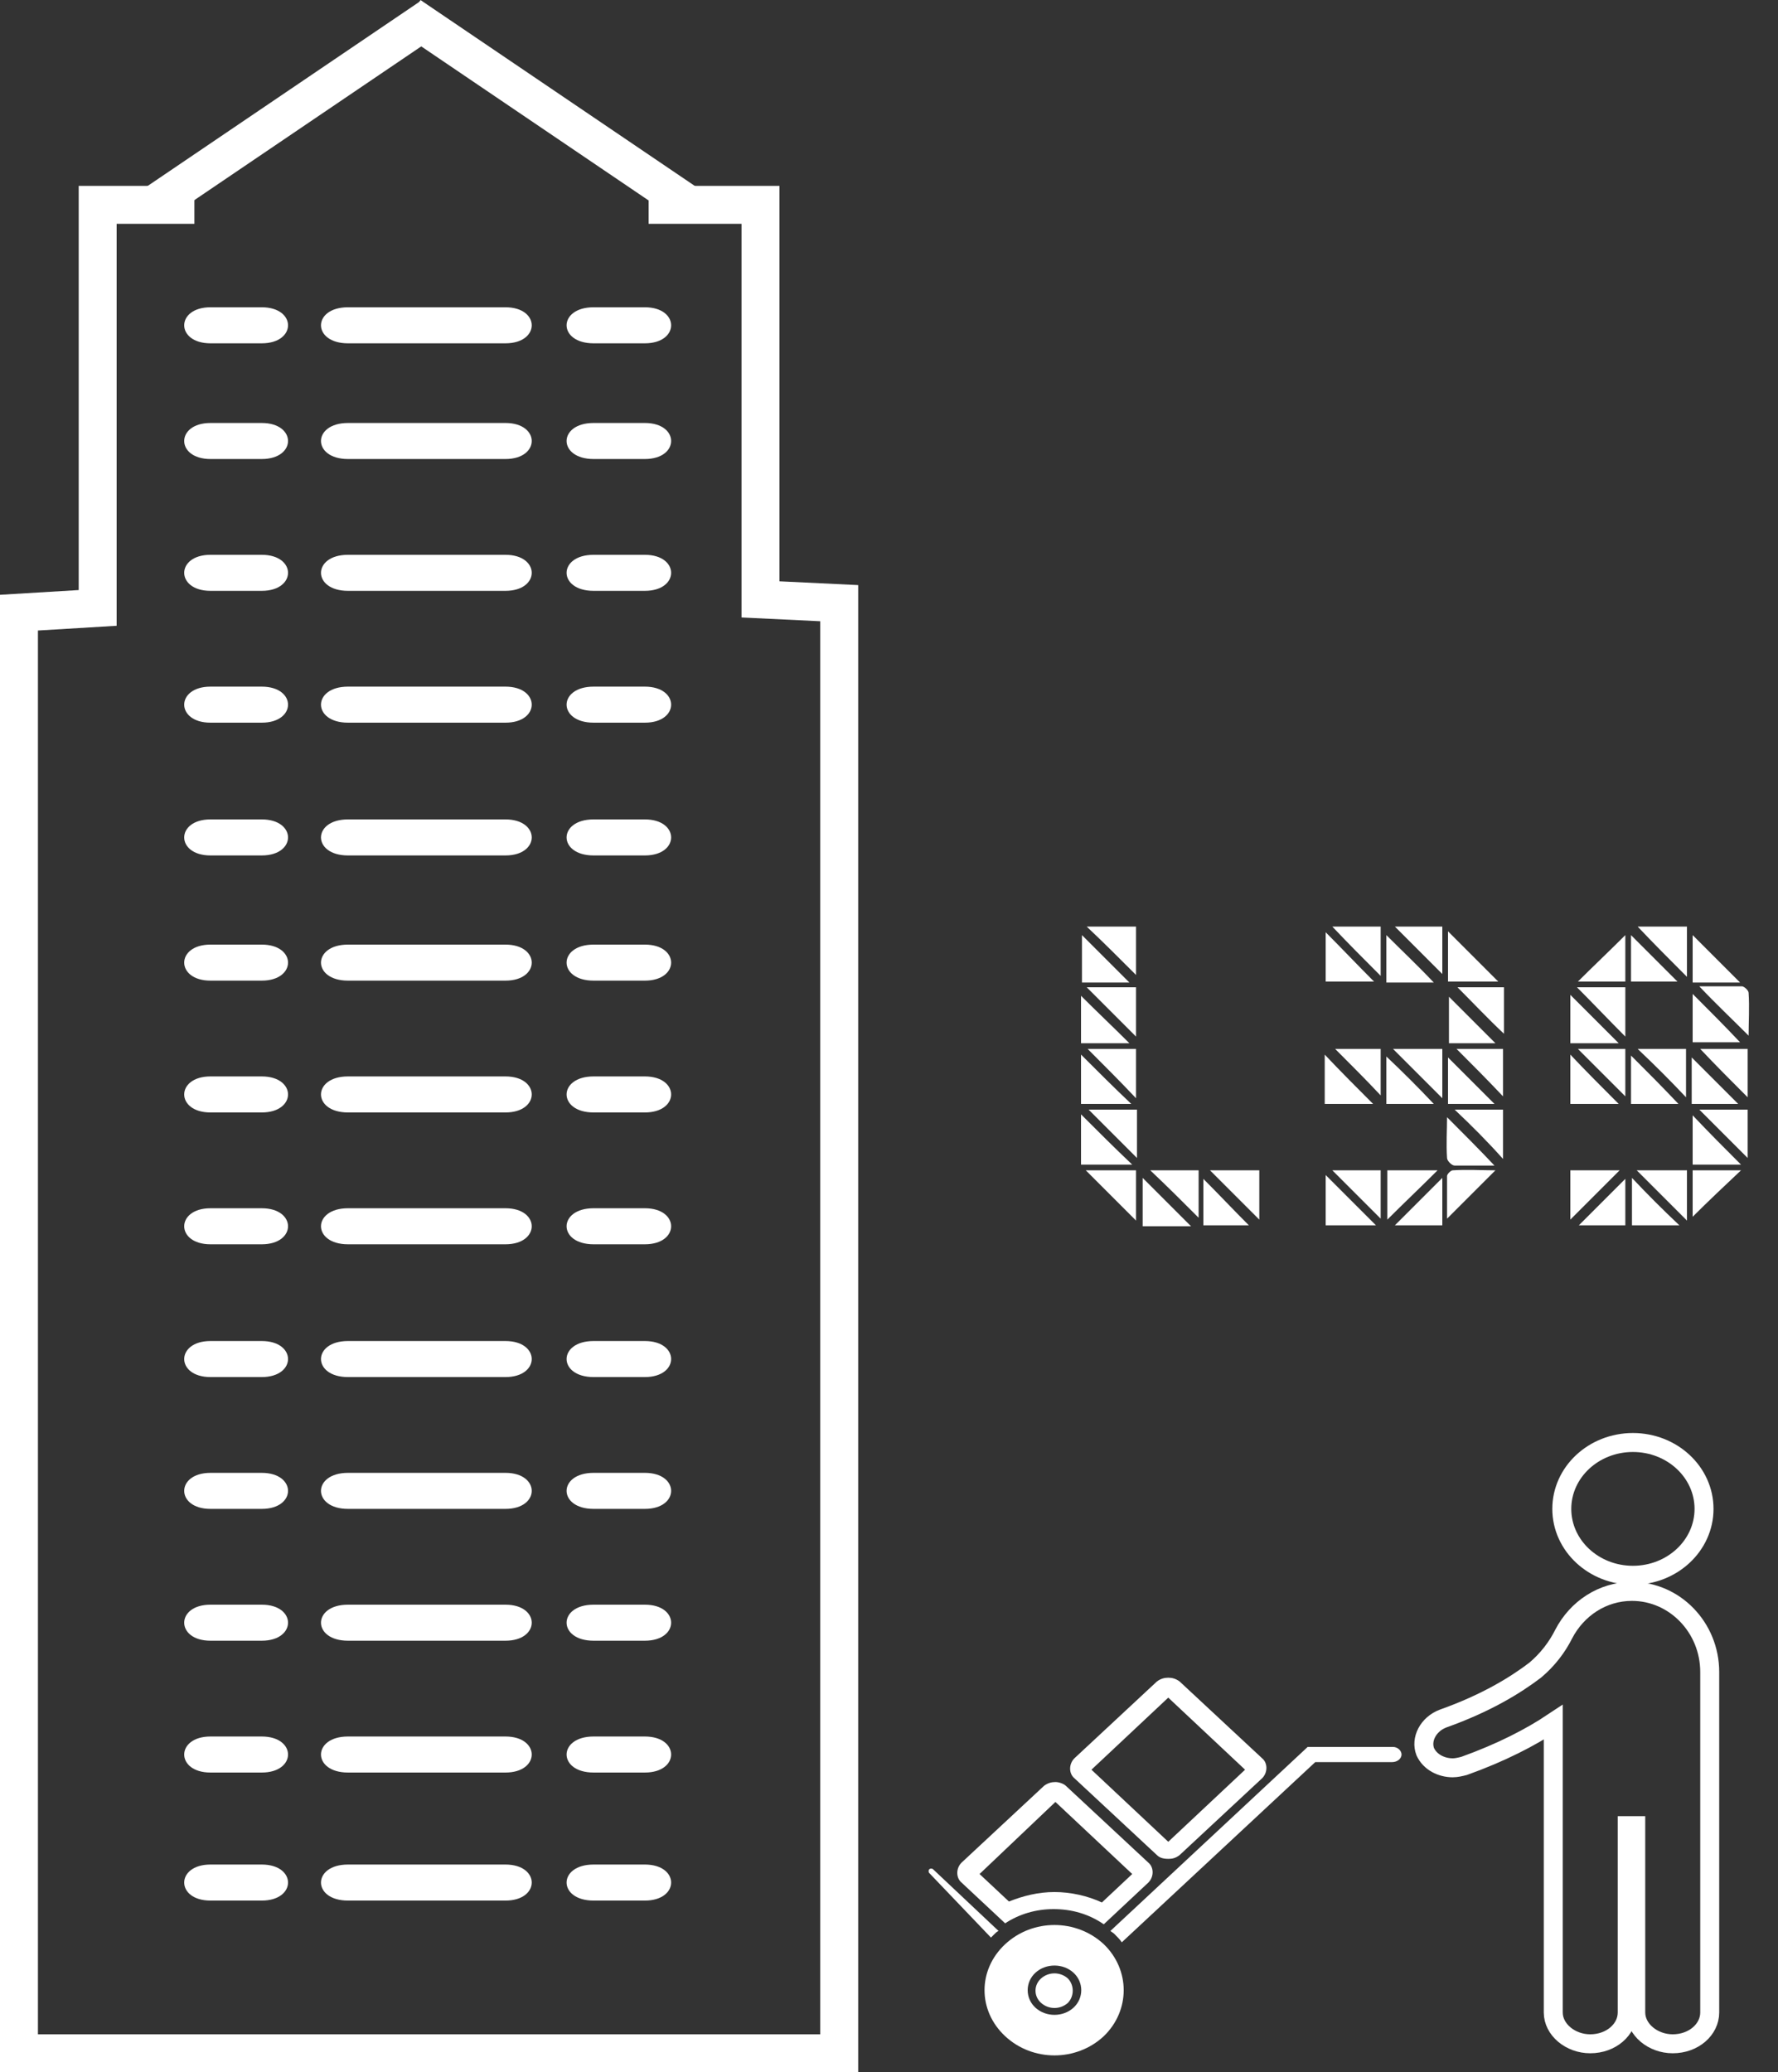 <?xml version="1.0" encoding="utf-8"?>
<!-- Generator: Adobe Illustrator 18.0.0, SVG Export Plug-In . SVG Version: 6.00 Build 0)  -->
<!DOCTYPE svg PUBLIC "-//W3C//DTD SVG 1.1//EN" "http://www.w3.org/Graphics/SVG/1.1/DTD/svg11.dtd">
<svg version="1.1" id="Layer_1" xmlns="http://www.w3.org/2000/svg" xmlns:xlink="http://www.w3.org/1999/xlink" x="0px" y="0px"
	 viewBox="0 0 187.5 218.5" enable-background="new 0 0 187.5 218.5" xml:space="preserve">
<rect x="0" y="0" width="187.5" height="218.5" fill="#333333" stroke="none"/>
<g>
	<path fill="#FFFFFF" d="M114,111.2c1.7,1.7,3.5,3.5,5.3,5.2c-1.7,0-3.4,0-5.3,0C114,114.6,114,112.8,114,111.2z"/>
	<path fill="#FFFFFF" d="M126.4,123.4c0,1.8,0,3.6,0,5c-1.6-1.6-3.4-3.4-5.1-5C122.8,123.4,124.6,123.4,126.4,123.4z"/>
	<path fill="#FFFFFF" d="M152.1,110.6c0,1.8,0,3.5,0,5.2c-1.8-1.8-3.5-3.5-5.2-5.2C148.6,110.6,150.4,110.6,152.1,110.6z"/>
	<path fill="#FFFFFF" d="M172.6,123.4c1.8,0,3.5,0,5.3,0c0,1.8,0,3.6,0,5.3C176.1,126.9,174.4,125.2,172.6,123.4z"/>
	<path fill="#FFFFFF" d="M119.1,103.6c-1.5,0-3.2,0-5,0c0-1.8,0-3.6,0-5C115.6,100.1,117.4,101.9,119.1,103.6z"/>
	<path fill="#FFFFFF" d="M139.8,103.5c0-1.8,0-3.5,0-5.2c1.7,1.7,3.4,3.5,5.1,5.2C143.4,103.5,141.6,103.5,139.8,103.5z"/>
	<path fill="#FFFFFF" d="M153.7,104.1c1.3,0,3.1,0,4.9,0c0,1.8,0,3.5,0,4.9C157,107.5,155.3,105.7,153.7,104.1z"/>
	<path fill="#FFFFFF" d="M165.6,123.4c1.8,0,3.5,0,5.2,0c-1.7,1.7-3.5,3.5-5.2,5.2C165.6,127,165.6,125.2,165.6,123.4z"/>
	<path fill="#FFFFFF" d="M119.8,128.7c-1.8-1.8-3.5-3.5-5.3-5.3c1.7,0,3.5,0,5.3,0C119.8,125.2,119.8,126.9,119.8,128.7z"/>
	<path fill="#FFFFFF" d="M139.7,116.4c0-1.8,0-3.5,0-5.2c1.7,1.8,3.4,3.5,5.1,5.2C143.3,116.4,141.6,116.4,139.7,116.4z"/>
	<path fill="#FFFFFF" d="M153.4,117c1.5,0,3.3,0,5.1,0c0,1.8,0,3.5,0,5.2C156.9,120.4,155.2,118.7,153.4,117z"/>
	<path fill="#FFFFFF" d="M184.3,122.1c-1.7-1.7-3.4-3.4-5.1-5.1c1.5,0,3.3,0,5.1,0C184.3,118.8,184.3,120.5,184.3,122.1z"/>
	<path fill="#FFFFFF" d="M151.2,103.6c-1.5,0-3.2,0-5,0c0-1.8,0-3.5,0-5C147.8,100.2,149.6,101.9,151.2,103.6z"/>
	<path fill="#FFFFFF" d="M171.4,98.6c0,1.4,0,3.1,0,4.9c-1.8,0-3.5,0-5,0C168,101.9,169.8,100.2,171.4,98.6z"/>
	<path fill="#FFFFFF" d="M172,103.5c0-1.8,0-3.5,0-4.9c1.6,1.6,3.3,3.3,4.9,4.9C175.6,103.5,173.9,103.5,172,103.5z"/>
	<path fill="#FFFFFF" d="M114,117.5c1.8,1.8,3.5,3.5,5.4,5.3c-1.8,0-3.6,0-5.4,0C114,121,114,119.3,114,117.5z"/>
	<path fill="#FFFFFF" d="M132.8,123.4c0,1.9,0,3.6,0,5.2c-1.7-1.7-3.5-3.5-5.2-5.2C129.2,123.4,130.9,123.4,132.8,123.4z"/>
	<path fill="#FFFFFF" d="M145.6,123.4c0,1.8,0,3.6,0,5.1c-1.7-1.7-3.4-3.4-5.1-5.1C142.1,123.4,143.8,123.4,145.6,123.4z"/>
	<path fill="#FFFFFF" d="M166.3,104.1c1.6,0,3.3,0,5.1,0c0,1.8,0,3.5,0,5.2C169.7,107.6,168,105.8,166.3,104.1z"/>
	<path fill="#FFFFFF" d="M179.2,104c1.4,0,3,0,4.5,0c0.2,0,0.7,0.4,0.7,0.7c0.1,1.5,0,3.1,0,4.5C182.7,107.5,180.9,105.8,179.2,104z
		"/>
	<path fill="#FFFFFF" d="M151.6,123.4c-1.8,1.8-3.6,3.5-5.3,5.2c0-1.6,0-3.3,0-5.2C148,123.4,149.7,123.4,151.6,123.4z"/>
	<path fill="#FFFFFF" d="M152.6,128.5c0-1.4,0-3,0-4.5c0-0.2,0.4-0.6,0.6-0.6c1.5-0.1,3.1,0,4.5,0
		C156.1,125,154.4,126.7,152.6,128.5z"/>
	<path fill="#FFFFFF" d="M178.5,128.3c0-1.4,0-3.1,0-4.9c1.8,0,3.5,0,5.1,0C181.9,125,180.1,126.7,178.5,128.3z"/>
	<path fill="#FFFFFF" d="M153.6,110.6c1.4,0,3.1,0,4.9,0c0,1.8,0,3.5,0,5C156.9,113.9,155.2,112.2,153.6,110.6z"/>
	<path fill="#FFFFFF" d="M172.7,110.6c1.7,0,3.4,0,5.1,0c0,1.8,0,3.5,0,5.1C176.2,114,174.5,112.3,172.7,110.6z"/>
	<path fill="#FFFFFF" d="M184.3,115.7c-1.7-1.7-3.4-3.4-5-5.1c1.4,0,3.2,0,5,0C184.3,112.3,184.3,114.1,184.3,115.7z"/>
	<path fill="#FFFFFF" d="M183.5,103.6c-1.5,0-3.2,0-5,0c0-1.8,0-3.5,0-5C180.1,100.2,181.8,101.9,183.5,103.6z"/>
	<path fill="#FFFFFF" d="M152.7,98.2c1.8,1.8,3.5,3.5,5.3,5.3c-1.8,0-3.5,0-5.3,0C152.7,101.8,152.7,100.1,152.7,98.2z"/>
	<path fill="#FFFFFF" d="M119.8,109.3c-1.7-1.7-3.4-3.4-5.2-5.2c1.7,0,3.4,0,5.2,0C119.8,105.9,119.8,107.6,119.8,109.3z"/>
	<path fill="#FFFFFF" d="M170.7,116.4c-1.6,0-3.3,0-5.1,0c0-1.8,0-3.6,0-5.2C167.2,112.9,169,114.7,170.7,116.4z"/>
	<path fill="#FFFFFF" d="M152.1,97.7c0,1.8,0,3.5,0,5c-1.7-1.7-3.4-3.4-5-5C148.6,97.7,150.3,97.7,152.1,97.7z"/>
	<path fill="#FFFFFF" d="M170.7,110c-1.6,0-3.4,0-5.1,0c0-1.8,0-3.6,0-5.1C167.2,106.5,168.9,108.2,170.7,110z"/>
	<path fill="#FFFFFF" d="M119.8,102.8c-1.7-1.7-3.4-3.4-5.2-5.1c1.7,0,3.4,0,5.2,0C119.8,99.5,119.8,101.2,119.8,102.8z"/>
	<path fill="#FFFFFF" d="M145.6,102.9c-1.7-1.7-3.4-3.4-5.1-5.2c1.6,0,3.3,0,5.1,0C145.6,99.5,145.6,101.2,145.6,102.9z"/>
	<path fill="#FFFFFF" d="M177.9,103c-1.8-1.8-3.5-3.5-5.2-5.3c1.7,0,3.4,0,5.2,0C177.9,99.5,177.9,101.2,177.9,103z"/>
	<path fill="#FFFFFF" d="M119.1,110c-1.6,0-3.3,0-5.1,0c0-1.8,0-3.5,0-5C115.6,106.6,117.4,108.3,119.1,110z"/>
	<path fill="#FFFFFF" d="M157.7,110c-1.4,0-3.2,0-4.9,0c0-1.8,0-3.5,0-4.9C154.3,106.6,156,108.3,157.7,110z"/>
	<path fill="#FFFFFF" d="M157.6,116.4c-1.4,0-3.1,0-4.9,0c0-1.8,0-3.5,0-4.9C154.3,113.1,156,114.8,157.6,116.4z"/>
	<path fill="#FFFFFF" d="M157.6,122.9c-1.2,0-2.7,0-4.2,0c-0.3,0-0.8-0.5-0.8-0.8c-0.1-1.5,0-2.9,0-4.3
		C154.3,119.5,156,121.2,157.6,122.9z"/>
	<path fill="#FFFFFF" d="M183.6,122.8c-1.6,0-3.3,0-5.1,0c0-1.8,0-3.5,0-5.2C180.2,119.4,181.9,121.1,183.6,122.8z"/>
	<path fill="#FFFFFF" d="M171.4,110.6c0,1.8,0,3.5,0,5c-1.7-1.7-3.4-3.4-5-5C167.9,110.6,169.6,110.6,171.4,110.6z"/>
	<path fill="#FFFFFF" d="M140.8,110.6c1.3,0,3,0,4.8,0c0,1.8,0,3.5,0,4.9C144.1,113.9,142.4,112.2,140.8,110.6z"/>
	<path fill="#FFFFFF" d="M177,116.4c-1.5,0-3.2,0-5,0c0-1.8,0-3.5,0-5.1C173.7,113,175.4,114.7,177,116.4z"/>
	<path fill="#FFFFFF" d="M178.4,116.4c0-1.8,0-3.5,0-4.9c1.6,1.6,3.3,3.3,4.9,4.9C182,116.4,180.3,116.4,178.4,116.4z"/>
	<path fill="#FFFFFF" d="M114.8,117c1.6,0,3.3,0,5.1,0c0,1.8,0,3.5,0,5.1C118.2,120.4,116.5,118.7,114.8,117z"/>
	<path fill="#FFFFFF" d="M178.5,109.9c0-1.8,0-3.5,0-5.1c1.7,1.7,3.4,3.4,5,5.1C182,109.9,180.3,109.9,178.5,109.9z"/>
	<path fill="#FFFFFF" d="M119.8,110.6c0,1.8,0,3.5,0,5.2c-1.7-1.8-3.4-3.5-5.1-5.2C116.3,110.6,118,110.6,119.8,110.6z"/>
	<path fill="#FFFFFF" d="M151.2,116.4c-1.5,0-3.2,0-5,0c0-1.8,0-3.5,0-5C147.9,113,149.6,114.7,151.2,116.4z"/>
	<path fill="#FFFFFF" d="M120.5,124.2c1.7,1.7,3.4,3.4,5.1,5.1c-1.6,0-3.3,0-5.1,0C120.5,127.5,120.5,125.8,120.5,124.2z"/>
	<path fill="#FFFFFF" d="M131.7,129.2c-1.3,0-3,0-4.8,0c0-1.7,0-3.4,0-4.9C128.5,125.9,130.1,127.6,131.7,129.2z"/>
	<path fill="#FFFFFF" d="M139.8,123.9c1.8,1.8,3.5,3.5,5.3,5.3c-1.8,0-3.5,0-5.3,0C139.8,127.5,139.8,125.7,139.8,123.9z"/>
	<path fill="#FFFFFF" d="M152.1,129.2c-1.7,0-3.4,0-5,0c1.7-1.7,3.4-3.4,5-5C152.1,125.7,152.1,127.4,152.1,129.2z"/>
	<path fill="#FFFFFF" d="M171.4,124.3c0,1.4,0,3.1,0,4.9c-1.8,0-3.5,0-4.9,0C168.1,127.6,169.8,125.9,171.4,124.3z"/>
	<path fill="#FFFFFF" d="M172.1,124.2c1.6,1.7,3.3,3.4,5,5c-1.5,0-3.2,0-5,0C172.1,127.5,172.1,125.8,172.1,124.2z"/>
</g>
<g>
	<g>
		<path fill="#FFFFFF" d="M36.7,48.4h16.6c3.7,0,3.7-3.8,0-3.8H36.7C32.9,44.6,32.9,48.4,36.7,48.4z"/>
		<path fill="#FFFFFF" d="M27.6,44.6h-5.4c-3.7,0-3.7,3.8,0,3.8h5.4C31.3,48.4,31.3,44.6,27.6,44.6z"/>
		<path fill="#FFFFFF" d="M27.6,32.4h-5.4c-3.7,0-3.7,3.8,0,3.8h5.4C31.3,36.2,31.3,32.4,27.6,32.4z"/>
		<path fill="#FFFFFF" d="M27.6,58.5h-5.4c-3.7,0-3.7,3.8,0,3.8h5.4C31.3,62.3,31.3,58.5,27.6,58.5z"/>
		<path fill="#FFFFFF" d="M36.7,76.2h16.6c3.7,0,3.7-3.8,0-3.8H36.7C32.9,72.4,32.9,76.2,36.7,76.2z"/>
		<path fill="#FFFFFF" d="M27.6,72.4h-5.4c-3.7,0-3.7,3.8,0,3.8h5.4C31.3,76.2,31.3,72.4,27.6,72.4z"/>
		<path fill="#FFFFFF" d="M36.7,103.4h16.6c3.7,0,3.7-3.8,0-3.8H36.7C32.9,99.6,32.9,103.4,36.7,103.4z"/>
		<path fill="#FFFFFF" d="M36.7,36.2h16.6c3.7,0,3.7-3.8,0-3.8H36.7C32.9,32.4,32.9,36.2,36.7,36.2z"/>
		<path fill="#FFFFFF" d="M36.7,62.3h16.6c3.7,0,3.7-3.8,0-3.8H36.7C32.9,58.5,32.9,62.3,36.7,62.3z"/>
		<path fill="#FFFFFF" d="M36.7,90.2h16.6c3.7,0,3.7-3.8,0-3.8H36.7C32.9,86.4,32.9,90.2,36.7,90.2z"/>
		<path fill="#FFFFFF" d="M27.6,155.3h-5.4c-3.7,0-3.7,3.8,0,3.8h5.4C31.3,159.1,31.3,155.3,27.6,155.3z"/>
		<path fill="#FFFFFF" d="M27.6,169.2h-5.4c-3.7,0-3.7,3.8,0,3.8h5.4C31.3,173,31.3,169.2,27.6,169.2z"/>
		<path fill="#FFFFFF" d="M27.6,196.6h-5.4c-3.7,0-3.7,3.8,0,3.8h5.4C31.3,200.4,31.3,196.6,27.6,196.6z"/>
		<path fill="#FFFFFF" d="M27.6,183.1h-5.4c-3.7,0-3.7,3.8,0,3.8h5.4C31.3,186.9,31.3,183.1,27.6,183.1z"/>
		<path fill="#FFFFFF" d="M27.6,99.6h-5.4c-3.7,0-3.7,3.8,0,3.8h5.4C31.3,103.4,31.3,99.6,27.6,99.6z"/>
		<path fill="#FFFFFF" d="M27.6,86.4h-5.4c-3.7,0-3.7,3.8,0,3.8h5.4C31.3,90.2,31.3,86.4,27.6,86.4z"/>
		<path fill="#FFFFFF" d="M27.6,113.5h-5.4c-3.7,0-3.7,3.8,0,3.8h5.4C31.3,117.3,31.3,113.5,27.6,113.5z"/>
		<path fill="#FFFFFF" d="M27.6,127.4h-5.4c-3.7,0-3.7,3.8,0,3.8h5.4C31.3,131.2,31.3,127.4,27.6,127.4z"/>
		<path fill="#FFFFFF" d="M27.6,141.4h-5.4c-3.7,0-3.7,3.8,0,3.8h5.4C31.3,145.2,31.3,141.4,27.6,141.4z"/>
		<path fill="#FFFFFF" d="M36.7,117.3h16.6c3.7,0,3.7-3.8,0-3.8H36.7C32.9,113.5,32.9,117.3,36.7,117.3z"/>
		<path fill="#FFFFFF" d="M62.6,117.3H68c3.7,0,3.7-3.8,0-3.8h-5.4C58.8,113.5,58.8,117.3,62.6,117.3z"/>
		<path fill="#FFFFFF" d="M62.6,131.2H68c3.7,0,3.7-3.8,0-3.8h-5.4C58.8,127.4,58.8,131.2,62.6,131.2z"/>
		<path fill="#FFFFFF" d="M62.6,103.4H68c3.7,0,3.7-3.8,0-3.8h-5.4C58.8,99.6,58.8,103.4,62.6,103.4z"/>
		<path fill="#FFFFFF" d="M62.6,90.2H68c3.7,0,3.7-3.8,0-3.8h-5.4C58.8,86.4,58.8,90.2,62.6,90.2z"/>
		<path fill="#FFFFFF" d="M62.6,173H68c3.7,0,3.7-3.8,0-3.8h-5.4C58.8,169.2,58.8,173,62.6,173z"/>
		<path fill="#FFFFFF" d="M62.6,159.1H68c3.7,0,3.7-3.8,0-3.8h-5.4C58.8,155.3,58.8,159.1,62.6,159.1z"/>
		<path fill="#FFFFFF" d="M62.6,200.4H68c3.7,0,3.7-3.8,0-3.8h-5.4C58.8,196.6,58.8,200.4,62.6,200.4z"/>
		<path fill="#FFFFFF" d="M62.6,186.9H68c3.7,0,3.7-3.8,0-3.8h-5.4C58.8,183.1,58.8,186.9,62.6,186.9z"/>
		<path fill="#FFFFFF" d="M62.6,76.2H68c3.7,0,3.7-3.8,0-3.8h-5.4C58.8,72.4,58.8,76.2,62.6,76.2z"/>
		<path fill="#FFFFFF" d="M62.6,145.2H68c3.7,0,3.7-3.8,0-3.8h-5.4C58.8,141.4,58.8,145.2,62.6,145.2z"/>
		<path fill="#FFFFFF" d="M36.7,173h16.6c3.7,0,3.7-3.8,0-3.8H36.7C32.9,169.2,32.9,173,36.7,173z"/>
		<path fill="#FFFFFF" d="M36.7,145.2h16.6c3.7,0,3.7-3.8,0-3.8H36.7C32.9,141.4,32.9,145.2,36.7,145.2z"/>
		<path fill="#FFFFFF" d="M36.7,159.1h16.6c3.7,0,3.7-3.8,0-3.8H36.7C32.9,155.3,32.9,159.1,36.7,159.1z"/>
		<path fill="#FFFFFF" d="M36.7,131.2h16.6c3.7,0,3.7-3.8,0-3.8H36.7C32.9,127.4,32.9,131.2,36.7,131.2z"/>
		<path fill="#FFFFFF" d="M62.6,62.3H68c3.7,0,3.7-3.8,0-3.8h-5.4C58.8,58.5,58.8,62.3,62.6,62.3z"/>
		<path fill="#FFFFFF" d="M36.7,186.9h16.6c3.7,0,3.7-3.8,0-3.8H36.7C32.9,183.1,32.9,186.9,36.7,186.9z"/>
		<path fill="#FFFFFF" d="M62.6,48.4H68c3.7,0,3.7-3.8,0-3.8h-5.4C58.8,44.6,58.8,48.4,62.6,48.4z"/>
		<path fill="#FFFFFF" d="M62.6,36.2H68c3.7,0,3.7-3.8,0-3.8h-5.4C58.8,32.4,58.8,36.2,62.6,36.2z"/>
		<path fill="#FFFFFF" d="M36.7,200.4h16.6c3.7,0,3.7-3.8,0-3.8H36.7C32.9,196.6,32.9,200.4,36.7,200.4z"/>
		<path fill="#FFFFFF" d="M11.6,23.7L11.6,23.7C11.6,23.7,11.6,23.6,11.6,23.7C11.6,23.6,11.6,23.7,11.6,23.7z"/>
		<g id="_x31_1_2_">
			<path id="XMLID_166_" fill="#FFFFFF" d="M112.6,208.6c-0.8-0.7-2-0.7-2.8,0c-0.8,0.7-0.8,1.9,0,2.6c0.8,0.7,2,0.7,2.8,0
				C113.3,210.5,113.3,209.3,112.6,208.6z"/>
			<g id="XMLID_164_">
				<path fill="#FFFFFF" d="M123.2,179l8.1,7.6l-8.1,7.6l-8.1-7.6L123.2,179 M123.2,176.9c-0.4,0-0.8,0.1-1.2,0.4l-8.7,8.1
					c-0.6,0.6-0.6,1.6,0,2.1l8.7,8.1c0.3,0.3,0.7,0.4,1.2,0.4s0.8-0.1,1.2-0.4l8.7-8.1c0.6-0.6,0.6-1.6,0-2.1l-8.7-8.1
					C124,177,123.6,176.9,123.2,176.9L123.2,176.9z"/>
			</g>
			<g id="XMLID_162_">
				<path fill="#FFFFFF" d="M111.3,190l8.1,7.6l-3.2,3c-1.5-0.7-3.3-1.1-5-1.1c-1.7,0-3.3,0.4-4.8,1l-3.1-2.9L111.3,190
					 M111.3,187.9c-0.4,0-0.8,0.1-1.2,0.4l-8.7,8.1c-0.6,0.6-0.6,1.6,0,2.1l4.6,4.3c1.5-1,3.3-1.5,5.1-1.5c1.9,0,3.7,0.5,5.3,1.6
					l4.7-4.4c0.6-0.6,0.6-1.6,0-2.1l-8.7-8.1C112.2,188.1,111.7,187.9,111.3,187.9L111.3,187.9z"/>
			</g>
			<path id="XMLID_159_" fill="#FFFFFF" d="M116.4,214.7c-2.9,2.7-7.5,2.7-10.4,0c-2.9-2.7-2.9-7,0-9.7c2.9-2.7,7.5-2.7,10.4,0
				C119.2,207.7,119.2,212,116.4,214.7z M113.2,211.7c1.1-1,1.1-2.7,0-3.7s-2.9-1-4,0c-1.1,1-1.1,2.7,0,3.7
				C110.3,212.7,112.1,212.7,113.2,211.7z"/>
			<g id="XMLID_102_">
				<path id="XMLID_158_" fill="#FFFFFF" d="M98.4,197.1c-0.1-0.1-0.3-0.1-0.4,0c-0.1,0.1-0.1,0.3,0,0.4l6.5,6.8
					c0.1-0.1,0.2-0.2,0.3-0.3c0.2-0.2,0.3-0.3,0.5-0.4L98.4,197.1z"/>
				<path id="XMLID_157_" fill="#FFFFFF" d="M147.8,185L147.8,185c0-0.4-0.4-0.8-0.9-0.8h-9l-20.8,19.4c0.1,0.1,0.3,0.2,0.4,0.3
					c0.3,0.3,0.6,0.6,0.8,0.9l20.4-19h8.1C147.4,185.8,147.8,185.4,147.8,185z"/>
			</g>
		</g>
		<ellipse fill="none" stroke="#FFFFFF" stroke-width="2" stroke-miterlimit="10" cx="172.2" cy="159.1" rx="7.5" ry="7"/>
		<path fill="none" stroke="#FFFFFF" stroke-width="2" stroke-miterlimit="10" d="M152.2,181.2c4.5-1.6,7.6-3.5,9.7-5.1
			c1.3-1.1,2.3-2.4,3-3.8c1.4-2.7,4.1-4.5,7.2-4.5c4.5,0,8.2,3.8,8.2,8.5v6.5v9.7v19.7c0,1.8-1.7,3.3-3.9,3.3
			c-2.1,0-3.9-1.5-3.9-3.3v-19.7h-0.9v19.7c0,1.8-1.7,3.3-3.9,3.3c-2.1,0-3.9-1.5-3.9-3.3v-19.7v-9.7v-1.2c-2.4,1.6-5.5,3.2-9.4,4.6
			c-0.4,0.1-0.8,0.2-1.2,0.2c-1.2,0-2.4-0.6-2.9-1.7C149.8,183.4,150.6,181.8,152.2,181.2z"/>
		<polyline fill="none" stroke="#FFFFFF" stroke-width="4" stroke-miterlimit="10" points="68.4,21.6 80.2,21.6 80.2,63.2 
			88.5,63.6 88.5,216.5 2,216.5 2,64.6 10.3,64.1 10.3,21.6 20.5,21.6 		"/>
	</g>
	<g>
		<g>
			
				<rect x="28.7" y="-6.2" transform="matrix(0.561 0.828 -0.828 0.561 23.189 -20.227)" fill="#FFFFFF" width="4" height="36"/>
		</g>
		<g>
			
				<rect x="56.2" y="-6.2" transform="matrix(-0.561 0.828 -0.828 -0.561 100.55 -29.808)" fill="#FFFFFF" width="4" height="36"/>
		</g>
	</g>
</g>
</svg>
